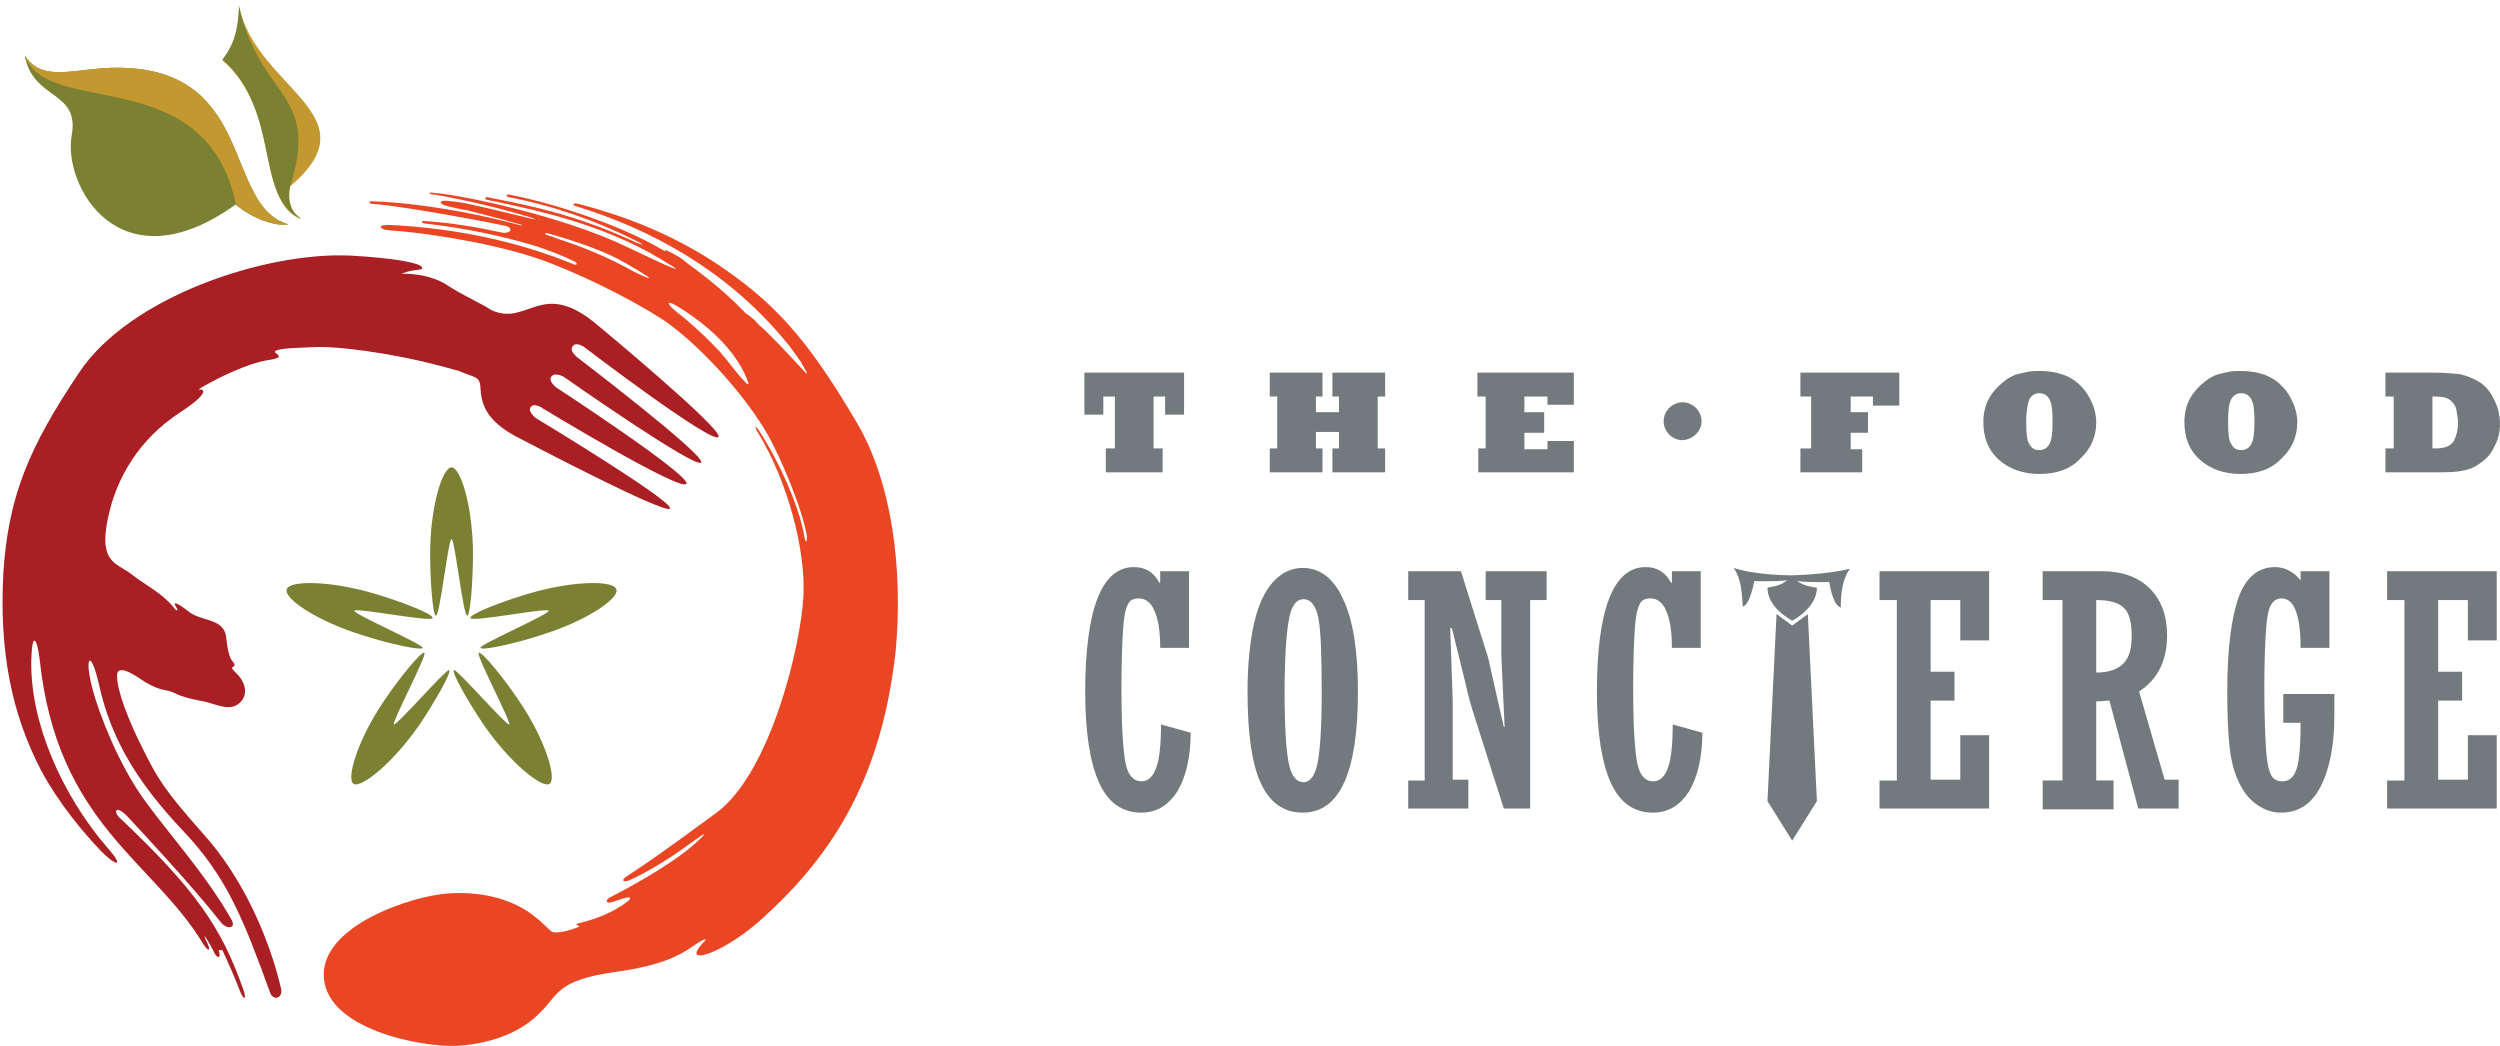 <svg id="Layer_1" xmlns="http://www.w3.org/2000/svg" viewBox="0 0 303.4 126.9" width="2500" height="1046"><style>.st0{fill:#737a7e}.st1{fill:#eb4623}.st2{fill:#7a8133}.st3{fill:#c3982f}.st4{fill:#aa1f24}</style><title>tfc-titlelogo</title><g id="assets"><g id="tfc-titlelogo"><path id="Fill-1" class="st0" d="M141 57.3h-6.8v-2.9h1.1v-6.3h-1.4v2.2h-2.3v-5.1h12.1v5.1h-2.3v-2.2H140v6.3h1.1v2.9"/><path id="Fill-2" class="st0" d="M160.5 57.3h-6.4v-2.9h.9v-6.3h-.9v-2.9h6.4v2.9h-.8V50h2.8v-1.9h-.8v-2.9h6.4v2.9h-.9v6.3h.9v2.9h-6.4v-2.9h.8v-2h-2.8v2h.8v2.9"/><path id="Fill-3" class="st0" d="M191 57.3h-11.6v-2.9h.9v-6.3h-1v-2.9H191v3.9h-3.2v-1H185V50h2.4v2.5H185v2h2.8v-1h3.2v3.8"/><path id="Fill-4" class="st0" d="M225.9 57.3h-7.4v-2.9h1.3v-6.3h-1.3v-2.9h12v4h-3.2v-1.1h-2.7V50h2.1v2.5h-2.1v2h1.4v2.8"/><path id="Fill-5" class="st0" d="M240.7 51.2c0-1 .2-2 .7-2.9.5-.9 1.3-1.7 2.3-2.4.4-.2.7-.4 1.1-.5.4-.1.8-.2 1.3-.3.5-.1.9-.1 1.4-.1 2.2 0 3.9.6 5.1 1.9.6.6 1 1.3 1.3 2 .3.7.5 1.5.5 2.3 0 1.7-.6 3.2-1.9 4.4-1.2 1.3-2.9 1.9-5 1.9-2 0-3.7-.6-5-1.8-1.2-1.1-1.8-2.6-1.8-4.5zm5.2 0c0 1.4.1 2.3.4 2.7.3.5.6.7 1.2.7.5 0 .9-.2 1.2-.7.3-.5.4-1.4.4-2.8 0-1.3-.1-2.2-.4-2.7-.3-.5-.7-.7-1.2-.7s-.9.2-1.2.7c-.2.5-.4 1.4-.4 2.8z"/><path id="Fill-6" class="st0" d="M265.1 51.2c0-1 .2-2 .7-2.9.5-.9 1.3-1.7 2.3-2.4.4-.2.7-.4 1.1-.5.4-.1.8-.2 1.3-.3.5-.1.9-.1 1.4-.1 2.2 0 3.9.6 5.1 1.9.6.6 1 1.3 1.3 2 .3.7.5 1.5.5 2.3 0 1.7-.6 3.2-1.9 4.4-1.2 1.3-2.9 1.9-5 1.9-2 0-3.7-.6-5-1.8-1.2-1.1-1.8-2.6-1.8-4.5zm5.3 0c0 1.4.1 2.3.4 2.7.3.5.6.7 1.2.7.5 0 .9-.2 1.2-.7.3-.5.4-1.4.4-2.8 0-1.3-.1-2.2-.4-2.7-.3-.5-.7-.7-1.2-.7s-.9.2-1.2.7c-.3.5-.4 1.4-.4 2.8z"/><path id="Fill-7" class="st0" d="M295.2 57.3h-5.7v-2.9h1v-6.3h-1v-2.9h5.8c1.3 0 2.4.1 3.3.2.8.2 1.6.5 2.4 1 .7.5 1.3 1.2 1.7 2.1.2.4.4.9.5 1.3.1.5.2 1 .2 1.5 0 1.1-.2 2-.7 2.9-.4.9-1 1.5-1.7 2s-1.4.8-2.2.9c-.7.2-1.9.2-3.6.2zm0-9.2v6.3h.4c1.1 0 1.8-.3 2.2-.9.3-.6.5-1.3.5-2.2 0-.5-.1-1.1-.2-1.6s-.4-.9-.8-1.2c-.4-.3-1-.4-1.9-.4h-.2z"/><path id="Fill-8" class="st0" d="M140.9 87.9l3.6 1c0 3-.6 5.4-1.6 7.1-1.1 1.7-2.5 2.6-4.4 2.6-2.3 0-4-1.2-5.1-3.6-1.1-2.4-1.7-6.1-1.7-11 0-10.1 2-15.2 5.9-15.2 1.4 0 2.4.6 3.1 1.9h.1v-1.4h3.5v9.3h-3.5c0-1.9-.2-3.4-.7-4.5-.4-1-1.1-1.5-1.9-1.5-.6 0-1.1.2-1.3.7-.3.5-.5 1.5-.6 3-.1 1.5-.2 3.9-.2 7.2 0 4.6.2 7.6.5 9.1s1 2.2 1.9 2.2c.8 0 1.4-.5 1.8-1.6.4-1 .6-2.8.6-5.3"/><path id="Fill-9" class="st0" d="M164.8 83.9c0 9.8-2.2 14.7-6.7 14.7-2.3 0-4-1.2-5.1-3.6-1.1-2.4-1.6-6.1-1.6-11.1 0-3.3.3-6.1.8-8.3.5-2.2 1.3-3.9 2.3-5 1-1.1 2.2-1.7 3.6-1.7 2.1 0 3.8 1.3 4.9 3.8 1.2 2.5 1.8 6.2 1.8 11.2zm-8.9.2c0 4.2.2 7 .5 8.5s.9 2.3 1.8 2.3c.8 0 1.4-.8 1.7-2.3.3-1.5.5-4.3.5-8.5 0-4.5-.1-7.6-.4-9.1-.3-1.5-.9-2.3-1.8-2.3s-1.5.8-1.8 2.6c-.3 1.6-.5 4.6-.5 8.8z"/><path id="Fill-10" class="st0" d="M170.9 98.2v-3.5h2V72.8h-2v-3.5h6.4l3.3 10.5 1.9 8.4h.1l-.4-8.7v-6.7h-1.9v-3.5h7.4v3.5h-2v25.3h-3.2l-3.5-11c-.4-1.2-.8-2.6-1.2-4.4l-1.6-6.5h-.2l.3 8.8v9.6h1.9v3.5h-7.3"/><path id="Fill-11" class="st0" d="M203 87.9l3.6 1c0 3-.6 5.4-1.6 7.1-1.1 1.7-2.5 2.6-4.4 2.6-2.3 0-4-1.2-5.1-3.6-1.1-2.4-1.7-6.1-1.7-11 0-10.1 2-15.2 5.9-15.2 1.4 0 2.4.6 3.1 1.9h.1v-1.4h3.5v9.3h-3.5c0-1.9-.2-3.4-.7-4.5-.4-1-1.1-1.5-1.9-1.5-.6 0-1.1.2-1.3.7-.3.5-.5 1.5-.6 3-.1 1.5-.2 3.9-.2 7.2 0 4.6.2 7.6.5 9.1s1 2.2 1.9 2.2c.8 0 1.4-.5 1.8-1.6.4-1 .6-2.8.6-5.3"/><path id="Fill-12" class="st0" d="M228.1 98.2v-3.5h2.1V72.8h-2.1v-3.5h13.3v8.4h-3.5v-4.9h-3.6v8.7h2.9V85h-2.9v9.6h3.6v-5.4h3.5v8.9h-13.3"/><path id="Fill-13" class="st0" d="M254.4 85.1v9.6h2.1v3.5h-8.6v-3.5h2.4V72.8h-2.4v-3.5h7.2c2.4 0 4.4.7 5.8 2.1 1.4 1.4 2.1 3.3 2.1 5.7 0 3-1.1 5.3-3.4 6.8l3.1 10.7h1.7v3.5h-4.9L256 85c-.4 0-.9.1-1.6.1zm0-12.3v8.8c1.5 0 2.6-.4 3.3-1.1.7-.7 1-1.8 1-3.4 0-1.6-.3-2.8-1-3.4-.6-.6-1.8-.9-3.3-.9z"/><path id="Fill-14" class="st0" d="M277.1 87.7v-3.5h6.2v2.6c0 3.7-.6 6.6-1.7 8.7-1.1 2.1-2.7 3.1-4.8 3.1-1 0-1.9-.3-2.8-.9-.9-.6-1.6-1.4-2.2-2.6-.6-1.2-1-2.6-1.2-4.3-.2-1.7-.3-4-.3-6.9 0-5.2.5-9 1.4-11.5.9-2.4 2.4-3.6 4.4-3.6 1.1 0 2.2.5 3.1 1.6v-1.1h3.5v9.3h-3.5c0-4-.8-6-2.3-6-.6 0-1 .3-1.3.8-.3.5-.5 1.5-.6 3.1-.1 1.5-.2 3.8-.2 6.9 0 3.4.1 5.8.2 7.4.1 1.6.3 2.6.6 3.2.3.6.8.8 1.4.8.9 0 1.5-.6 1.8-1.8.3-1.2.4-3 .4-5.3h-2.1"/><path id="Fill-15" class="st0" d="M289.7 98.2v-3.5h2.1V72.8h-2.1v-3.5H303v8.4h-3.5v-4.9h-3.6v8.7h2.9V85h-2.9v9.6h3.6v-5.4h3.5v8.9h-13.3"/><path id="Fill-16" class="st0" d="M217.5 75.9l-1.9-1.4-1.1 22.7 3 4.8 3-4.8-1.1-22.7-1.9 1.4"/><path id="Fill-17" class="st0" d="M217.4 69.8c-.1 0-4.3 0-7-.9.9 1.3 1 2.9 1.1 4.7.9-.2 1.4-3.1 1.4-3.1s2.2.1 4-.1c-.2.1-.4.3-.6.4-.6.3-1.3.4-1.8.5 0 2.5 3 4 3 4s3-1.5 3-4c-.7-.1-1.5-.2-2.4-.8 1.7.2 3.9.1 3.9.1s.4 2.9 1.4 3.1c0-1.8.2-3.4 1.1-4.7-2.7.7-7 .8-7.1.8"/><path id="Fill-18" class="st0" d="M206.5 51.1c0-1.2-1-2.3-2.3-2.3-1.2 0-2.3 1-2.3 2.3 0 1.2 1 2.3 2.3 2.3 1.3-.1 2.3-1.1 2.3-2.3"/><path id="Fill-19" class="st1" d="M104 51.3c-6.1-10.4-10.2-14.8-17.3-19.5-5.4-3.5-10.9-5.6-16.2-7-1-.3-1.2 0-.6.2C79 27.8 88 32.7 95 41c.8.9 1.5 1.9 2.2 2.9l.2.4c.1.1.2.3.3.5.5.8.2.6-.5-.2-1.5-1.6-3.7-4-5.1-5.2-.5-.6-1.1-1.1-1.6-1.4-2.1-2.2-4.5-4.2-7-6l-.6-.5c-.8-.6-2.3-1.3-2.2-1.2 0 .1.5.4-.3 0-4.5-2.7-12.4-5.5-18.6-6.7-.4-.1-.4.2-.1.3 5.3 1 10.5 2.8 15.5 5.3 1 .5 1 .6 0 .2-2-.9-4.1-1.8-6.2-2.5-4-1.4-7.8-2.2-11.9-3-.2 0-.3.2-.1.3 7.8 1.6 15.2 3.4 22.3 7.9.5.3 1.3.8.1.3-.8-.3-2.2-1-5.2-2.4-7.6-3.7-19.8-6.3-23.4-6.6-.6-.1-.7 0-.7 0 0 .1.3.2.7.2 3.9.7 7.8 1.6 11.7 2.8.5.2.9.3-.1.1-2.5-.6-7.3-1.8-8.8-2-1-.1-2-.3-2.1 0-.1.3.7.5 1.7.7 0 0 .7.2 1.5.3.4.1 3.2.8 6.4 1.7.3.1.5.2 0 .1-5.6-1.5-12.2-2.7-18.1-2.9-.2 0-.2.3 0 .3 4.3.3 15.6 2.5 16.4 2.7 1 .3.5 1-.5.8-3.2-.7-6.3-1.2-9.4-1.4-.4 0-.4.2 0 .3 4.6.5 9.4 1.5 13.4 2.7 1.8.6 3.4 1.2 4.8 1.9.5.2.3.6-.2.3-6.9-2.8-14.3-4.3-21.8-4.7-1-.1-1.6.1-1.5.2.1.2.1.4 1.9.5 1.8.1 10.4 1.1 17 3.3 4.7 1.6 11.2 4.8 15.4 7.5 4.8 3.3 10.8 10.1 13.3 15.1 1.9 3.8 3.7 8.6 4.1 11 .1.7-.1 1.3-.3.1-.6-3.6-3.1-9.1-5.5-12.8-.2-.3-.4-.5-.4-.4 0 .1.1.4.3.7 3.6 5.9 5.8 14.2 5.5 19.9-.3 5.8-3.9 21.1-10.4 26.1-1.5 1.1-7.7 5.7-11 7.8-.8.5-.5.8.3.5 2.9-1.3 6.1-3.5 7.7-4.7 1.1-.8 2.3-1.6.2.3-2 1.8-6 4.3-10.3 6.5-.4.2-.6.7.1.6.5-.1 1.4-.5 2-.6.5-.1.5.2-.1.6-2.7 2-5.9 2.5-6 2.6-.2.2.4.2.3.3 0 .1-2.7 1.1-3.4.6-.6-.5-1.2-1.2-1.9-1.7-2.4-2-6.1-3.2-10.6-2.9-4.4.3-15.5 3.9-15.1 10.2.4 6.3 11.8 8.5 16.2 8.3 4.6-.3 8.1-1.9 10.2-4.2 2.1-2 1.8-3.8 9.2-4.8 1.3-.2 6-.8 8.9-2.9 2.3-1.6 1.9-.9 1.6-.7-.8.9-1.1 1.4-.7 1.6.9.3 4.9-1.6 8.4-5 9.5-8.7 14.1-18.6 15.6-31.9.9-9.8-.4-20.4-4.7-27.7zM76.3 32.6c-2.6-1.4-5.4-2.6-8.2-3.5-.5-.2-1.1-.4-1.7-.6-.4-.1-.3-.3.1-.2 3.9 1.1 7.2 2.3 9.4 3.6 5.9 3.4 1 1.1.4.7zm14 13.6c-.8-.8-2.1-2.6-2.9-3.5-1.7-1.8-3.4-3.4-5.2-4.8-1.4-1.1-1.4-1.6.1-.7 5.8 3.6 7.7 7.1 8.4 8.9.2.5.2.8-.4.1z"/><path id="Fill-20" class="st2" d="M35 27.2c-7.9-2.2-3.9-18.8-20.5-19-5.1-.1-9.3 2-11.5-1.5 1 5.5 6.7 4.2 5.7 9.7-1.1 6.1 5.8 18.5 19.9 8.4 2.1 1.8 5 2.7 6.4 2.4"/><path id="Fill-21" class="st3" d="M35.2 22.6C45.5 13.9 31.1 10.8 29 .7c0 3.8-1.1 5.3-2 6.6 3.5 3 4.6 7.4 5.3 10.9.7 3.4 1.4 7.4 4.3 8.4-1.5-.9-1.7-2.7-1.4-4"/><path id="Fill-22" class="st3" d="M35 27.2c-7.9-2.2-3.9-18.8-20.5-19-5.1-.1-9.3 2-11.5-1.5 2.7 7.7 22 .7 25.6 18 2.1 1.9 5 2.8 6.4 2.5"/><path id="Fill-23" class="st2" d="M27 7.2c3.5 3 4.6 7.4 5.3 10.9.7 3.4 1.4 7.4 4.3 8.4-1.5-.8-1.7-2.5-1.4-3.9C38.9 11.1 31.5 12 29 .7c-.1 3.8-1.1 5.3-2 6.5"/><path id="Fill-24" class="st2" d="M54.8 65.4c.4 0 1.4 9.3 1.9 9.3.4 0 .7-4.5.7-7.4 0-5.8-1.5-10.6-2.6-10.6s-2.6 4.7-2.6 10.6c0 2.9.3 7.4.7 7.4.5 0 1.5-9.3 1.9-9.3"/><path id="Fill-25" class="st2" d="M66.6 74.1c.1.4-8.4 4.1-8.3 4.5.1.4 4.5-.6 7.2-1.5 5.6-1.7 9.7-4.5 9.3-5.6-.3-1.1-5.3-1.1-10.9.6-2.7.8-7 2.4-6.8 2.9.2.5 9.3-1.3 9.5-.9"/><path id="Fill-26" class="st2" d="M61.8 87.9c-.3.2-6.4-6.8-6.7-6.6-.4.2 1.9 4.1 3.5 6.5 3.3 4.8 7.2 7.9 8.1 7.3.9-.6-.5-5.4-3.8-10.2-1.6-2.4-4.4-5.9-4.8-5.7-.4.2 4 8.5 3.7 8.7"/><path id="Fill-27" class="st2" d="M43 74.1c-.1.4 8.4 4.1 8.3 4.5-.1.4-4.5-.6-7.2-1.5-5.6-1.7-9.7-4.5-9.3-5.6.3-1.1 5.3-1.1 10.9.6 2.7.8 7 2.4 6.8 2.9-.2.5-9.3-1.3-9.5-.9"/><path id="Fill-28" class="st2" d="M47.8 87.9c.3.2 6.4-6.8 6.7-6.6.4.2-1.9 4.1-3.5 6.5-3.3 4.8-7.2 7.9-8.1 7.3-.9-.6.5-5.4 3.8-10.2 1.6-2.4 4.4-5.9 4.8-5.7.4.2-4 8.5-3.7 8.7"/><path id="Fill-29" class="st4" d="M72.6 39.5c-6.9-5.9-8.5.2-13-1.9-.3-.2-.6-.4-1-.6-1.3-.7-2.9-1.5-4-2.2-2.5-1.8-5.9-1.6-5.9-1.6 1.8-.7 2.7-.3 2.5-.8-.2-.5-3.3-1.1-8.6-1.4-10.4-.5-26.9 5-33 14.2C3.5 54.3 1 60.2.4 69.6c-.5 9.4 1 17 4.6 23.9 2.1 3.9 5 7.4 7.2 9.7 1.7 1.8 3.2 2.3.7-.5-5.3-6.2-9.3-15-9.1-22.7.1-3.5.7-2.5 1-.1 2.1 20.1 13.8 24.5 19.9 34.7.6.9.9.8.5-.1-1-2 .2-.2.8 1.1.4.8.8.6.6-.1-.1-.2-.1-.3.1-.2.1.1.3 0 .2-.2 0-.1 0-.1 0 0 .7 1.5 1.6 3.5 2.2 5.1.5 1.3.9 1.1.4-.2-2.6-7.4-5.7-12-14.9-20.7-.9-.8-.6-1.7.8-.3 1.4 1.5 7.6 8.1 11.4 12.9.7.9 1.9.8 1.3-.3-3.1-5.5-7.7-10.5-10.7-14.7-3-4.2-5.4-10.3-6.2-13.4-1-3.9-.2-4.8.8-.5 1.5 6.9 4.9 12.2 10.3 17.9 5.3 5.6 7.3 10.8 10.5 19.6.4 1 1.6.6 1.3-.6-1.5-6.3-4.7-13.5-9.5-18.8-4.8-5.4-5.5-6.7-7.4-10.5-1.5-3-3-6.7-3-8.6 0-1.9 3.2.7 3.5.8 2.1 1.2 2.2.7 3.5 1.3 1 .5 2 .7 3 .9 1.9.3 3.3 1.3 4.6.5 1.1-.7 1.4-2.2 0-3.7-.3-.3-.9-.8-.5-.9.2-.1.3-.2-.1-.7-.6-.6-.7-2.8-.8-3.2-.5-2-3-1.6-4.5-2.8-1.8-1.4-1.9-1.1-1.5-.5.3.4.1.6-.4-.1-1.4-1.7-3.8-2.9-5-3.9-1.9-1.5-4.4-1.3-2.6-8.1.9-3.3 3.1-8.1 8.5-11.6 4.6-3 2.1-3 2-2.5.5-.5.3-.4 2.6-1.6 2-1 4.2-1.9 5.9-2.2 3-.4.2-.9 1.2-1.2.4-.2 1.7-.3 4.8-.4 2.3-.1 8.7.6 15.1 2.3.7.2 1.5.4 2.2.6 1.8.8 2.5.6 2.6 1.9.1 2 .5 4.2 5 6.4 0 0 17.5 9.2 18 8.4.6-.8-16.3-11-16.3-11s-1-.8-.6-1.3c.3-.5 1-.1 1.3 0l.1.1s16.8 10.2 17.5 9.2c.6-1-15.8-11.7-15.8-11.7s-1-.8-.6-1.3c.4-.6 1.5 0 1.5 0S84.5 57 85.1 56.1c.5-.9-15.1-12.8-15.1-12.8-.2-.2-.9-.8-.5-1.3.4-.6 1.4.1 1.4.1S86.5 54 87.2 53c.6-.9-14.6-13.5-14.6-13.5"/></g></g></svg>